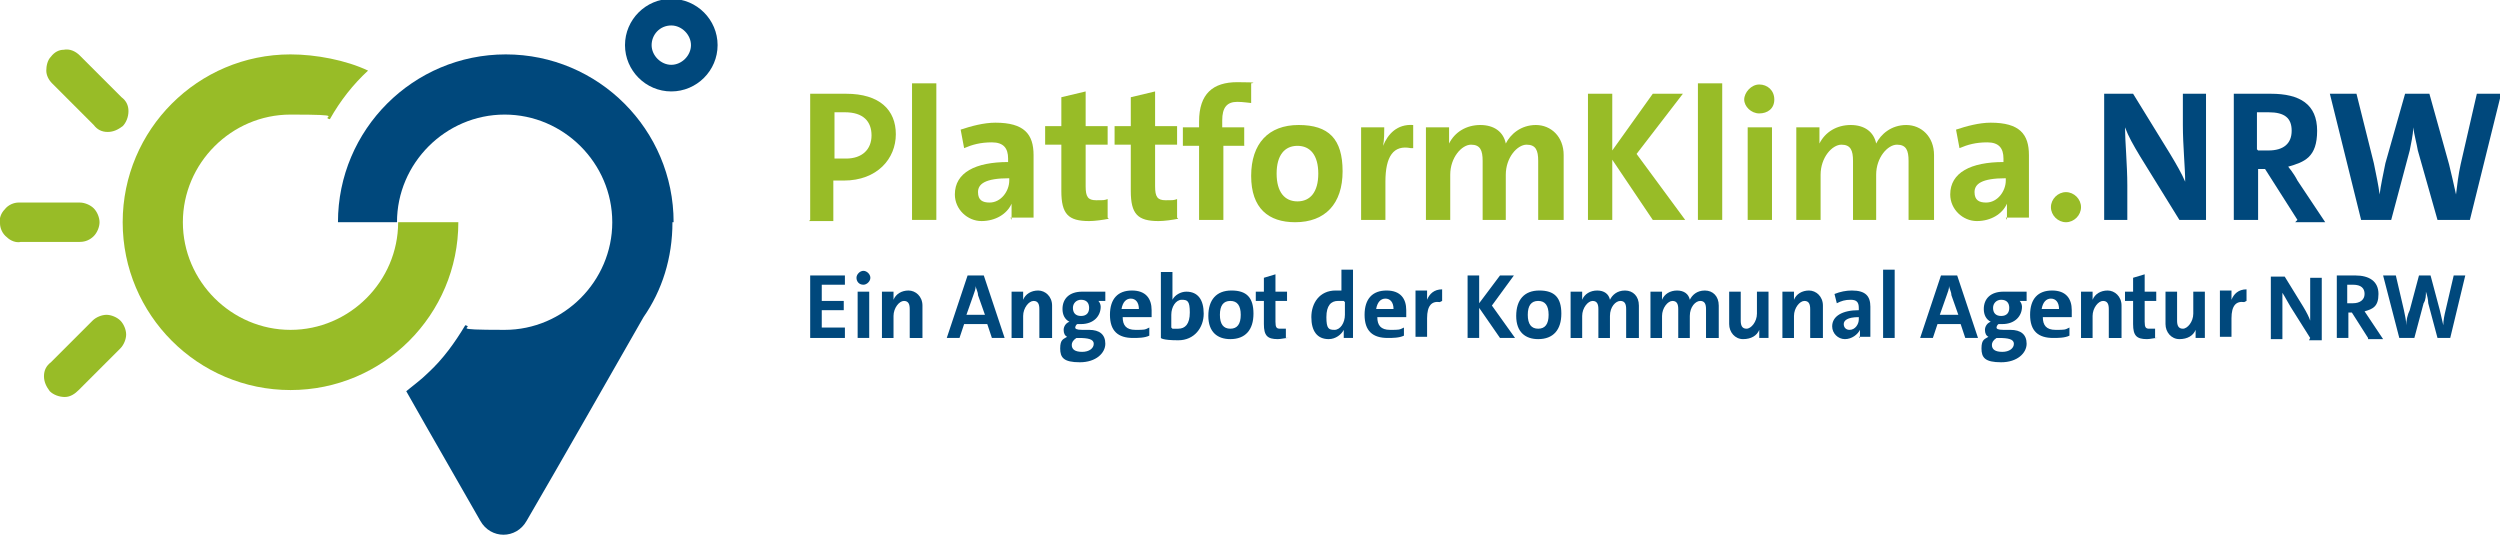 <svg xmlns="http://www.w3.org/2000/svg" id="Ebene_1" viewBox="0 0 216 46.2"><defs><style>      .st0 {        fill: #98bc27;      }      .st1 {        fill: #00487c;      }    </style></defs><path class="st0" d="M34.4,19.2c0,5.1-4.2,9.3-9.3,9.3s-9.3-4.2-9.3-9.3,4.2-9.3,9.3-9.3,2.5.2,3.4.4c.9-1.6,2-3,3.3-4.2-1.9-.9-4.5-1.4-6.7-1.4-8,0-14.5,6.5-14.5,14.5s6.5,14.5,14.5,14.5,14.5-6.5,14.5-14.5h-5.1Z"></path><path class="st1" d="M58.2,19.2c0-8-6.5-14.5-14.5-14.5s-14.5,6.5-14.5,14.5h5.1c0-5.1,4.2-9.3,9.3-9.3s9.3,4.2,9.3,9.3-4.2,9.3-9.3,9.3-2.5-.2-3.4-.4c-.9,1.5-1.9,2.9-3.2,4.1-.6.6-1.3,1.1-1.9,1.6,2.2,3.9,4.7,8.2,6.4,11.2.9,1.6,3.1,1.6,4,0,2.8-4.8,7.7-13.4,10.1-17.6,1.6-2.3,2.5-5.1,2.5-8.2"></path><path class="st1" d="M58,2.2c-1,0-1.7.8-1.7,1.7s.8,1.7,1.7,1.7,1.7-.8,1.7-1.7-.8-1.7-1.7-1.7M58,7.9c-2.2,0-4-1.8-4-4s1.8-4,4-4,4,1.8,4,4-1.8,4-4,4"></path><path class="st0" d="M5.5,4.3c-.4,0-.8.2-1.1.6-.3.3-.4.8-.4,1.2,0,.4.2.8.5,1.1l3.6,3.6c.3.4.7.6,1.2.6.5,0,.9-.2,1.3-.5.3-.3.5-.8.5-1.3,0-.5-.2-.9-.6-1.2l-3.6-3.6c-.4-.4-.9-.6-1.4-.5Z"></path><path class="st0" d="M1.6,17.5c-.4,0-.9.2-1.2.6-.3.3-.5.8-.4,1.2,0,.4.2.9.6,1.2.3.3.8.5,1.2.4h5.1c.5,0,.9-.2,1.2-.5.3-.3.5-.8.5-1.2s-.2-.9-.5-1.2c-.3-.3-.8-.5-1.2-.5H1.8c0,0-.1,0-.2,0"></path><path class="st0" d="M9.2,27.2c-.4,0-.9.2-1.2.5l-3.6,3.6c-.4.3-.6.7-.6,1.2,0,.5.2.9.5,1.3.3.3.8.5,1.3.5.5,0,.9-.3,1.2-.6l3.6-3.6c.3-.3.5-.8.5-1.2s-.2-.9-.5-1.2-.8-.5-1.2-.5Z"></path><path class="st0" d="M72.1,13.7s.5,0,1,0c1.4,0,2.2-.8,2.2-2s-.7-2-2.3-2-.9,0-.9,0v3.9ZM70,19v-10.9s1.6,0,3.1,0c2.9,0,4.3,1.4,4.3,3.5s-1.6,4-4.5,4-.9,0-.9,0v3.5h-2.1Z"></path><rect class="st0" x="78.8" y="7.2" width="2.1" height="11.8"></rect><path class="st0" d="M87.2,15.4c-2.1,0-2.7.5-2.7,1.2s.4.9,1,.9c1,0,1.7-1,1.7-1.9v-.2ZM87.4,19c0-.5,0-.9,0-1.4h0c-.4.9-1.4,1.5-2.6,1.5s-2.3-1-2.3-2.3c0-1.9,1.8-2.8,4.6-2.8v-.3c0-.9-.4-1.4-1.4-1.4s-1.7.2-2.4.5l-.3-1.6c.9-.3,2-.6,3-.6,2.5,0,3.3,1,3.3,2.8v3.3c0,.6,0,1.4,0,2.1h-2Z"></path><path class="st0" d="M95.8,18.9c-.5.1-1.2.2-1.7.2-1.8,0-2.4-.6-2.4-2.6v-4h-1.4v-1.6h1.4v-2.5l2.1-.5v3h1.9v1.6h-1.9v3.6c0,.9.2,1.2.9,1.2s.7,0,1-.1v1.6Z"></path><path class="st0" d="M101.8,18.9c-.5.1-1.2.2-1.7.2-1.8,0-2.4-.6-2.4-2.6v-4h-1.4v-1.6h1.4v-2.5l2.1-.5v3h1.9v1.6h-1.9v3.6c0,.9.2,1.2.9,1.2s.7,0,1-.1v1.6Z"></path><path class="st0" d="M107.6,12.6h-1.9v6.4h-2.1v-6.4h-1.4v-1.6h1.4v-.5c0-2.4,1.2-3.4,3.3-3.4s1.2.1,1.2.1v1.7c-.1,0-.7-.1-1.2-.1-.9,0-1.3.5-1.3,1.6v.6h1.9v1.6Z"></path><path class="st0" d="M112.1,12.6c-1.1,0-1.8.8-1.8,2.4s.7,2.4,1.8,2.4,1.8-.8,1.8-2.4-.7-2.4-1.8-2.4M111.9,19.2c-2.3,0-3.8-1.2-3.8-4s1.5-4.4,4.1-4.4,3.8,1.2,3.8,4-1.5,4.4-4.1,4.4"></path><path class="st0" d="M121.9,12.8c-1.5-.3-2.2.7-2.2,2.9v3.3h-2.1v-8h2c0,.4,0,1.1-.1,1.6h0c.4-1,1.2-1.9,2.6-1.8v2Z"></path><path class="st0" d="M132.9,19v-5.1c0-.9-.2-1.4-1-1.4s-1.8,1.1-1.8,2.6v3.9h-2v-5.1c0-.9-.2-1.4-1-1.4s-1.8,1.1-1.8,2.6v3.9h-2.1v-8h2c0,.4,0,1,0,1.4h0c.5-1,1.5-1.6,2.7-1.6s2,.6,2.2,1.6c.4-.8,1.3-1.6,2.6-1.6s2.4,1,2.4,2.6v5.6h-2.1Z"></path><polygon class="st0" points="142.8 19 139.3 13.8 139.3 19 137.2 19 137.2 8.1 139.3 8.1 139.3 13 142.8 8.1 145.4 8.1 141.4 13.3 145.6 19 142.8 19"></polygon><rect class="st0" x="146.7" y="7.2" width="2.1" height="11.8"></rect><path class="st0" d="M151,11h2.1v8h-2.1v-8ZM152,9.8c-.7,0-1.3-.6-1.3-1.2s.6-1.3,1.3-1.3,1.3.5,1.3,1.3-.6,1.2-1.3,1.2"></path><path class="st0" d="M164.9,19v-5.1c0-.9-.2-1.4-1-1.4s-1.8,1.1-1.8,2.6v3.9h-2v-5.1c0-.9-.2-1.4-1-1.4s-1.8,1.1-1.8,2.6v3.9h-2.1v-8h2c0,.4,0,1,0,1.4h0c.5-1,1.5-1.6,2.7-1.6s2,.6,2.2,1.6c.4-.8,1.3-1.6,2.6-1.6s2.4,1,2.4,2.6v5.6h-2.1Z"></path><path class="st0" d="M173.3,15.4c-2.1,0-2.7.5-2.7,1.2s.4.9,1,.9c1,0,1.7-1,1.7-1.9v-.2ZM173.4,19c0-.5,0-.9,0-1.4h0c-.4.9-1.4,1.5-2.6,1.5s-2.3-1-2.3-2.3c0-1.9,1.8-2.8,4.6-2.8v-.3c0-.9-.4-1.4-1.4-1.4s-1.7.2-2.4.5l-.3-1.6c.9-.3,2-.6,3-.6,2.5,0,3.3,1,3.3,2.8v3.3c0,.6,0,1.4,0,2.1h-2Z"></path><path class="st0" d="M178.5,19.2c-.7,0-1.3-.6-1.3-1.3s.6-1.3,1.3-1.3,1.3.6,1.3,1.3-.6,1.3-1.3,1.3"></path><path class="st1" d="M188.3,19l-3.4-5.5c-.6-1-1-1.7-1.3-2.5h0c0,1.1.2,3.3.2,5v3h-2v-10.9h2.5l3.2,5.2c.6,1,1,1.7,1.3,2.4h0c0-1.2-.2-3.1-.2-4.9v-2.7h2v10.9h-2.2Z"></path><path class="st1" d="M195.1,13s.5,0,.9,0c1.3,0,2-.6,2-1.7s-.6-1.6-2-1.6-1,0-1,0v3.2ZM198.5,19l-2.8-4.4h-.6v4.4h-2.1v-10.9s1.5,0,3.2,0c2.5,0,4,.9,4,3.2s-1.1,2.7-2.5,3.1c0,0,.5.6.8,1.2l2.4,3.6h-2.6Z"></path><path class="st1" d="M213.2,19h-2.6l-1.7-6c-.1-.6-.3-1.3-.4-2h0c0,.7-.2,1.4-.3,2l-1.6,6h-2.6l-2.7-10.9h2.3l1.5,6c.2,1,.4,1.9.5,2.7h0c.1-.8.3-1.7.5-2.7l1.7-6h2.1l1.7,6.1c.2.8.4,1.7.6,2.6h0c.1-.8.2-1.7.4-2.6l1.4-6.1h2.1l-2.7,10.9Z"></path><path class="st1" d="M74.1,25.2h1v4h-1v-4ZM74.6,24.6c-.4,0-.6-.3-.6-.6s.3-.6.6-.6.6.3.6.6-.3.6-.6.6"></path><path class="st1" d="M78.6,29.2v-2.5c0-.4-.1-.7-.5-.7s-.9.6-.9,1.3v1.9h-1v-4h1c0,.2,0,.5,0,.7h0c.2-.5.7-.8,1.3-.8s1.2.5,1.2,1.3v2.8h-1Z"></path><path class="st1" d="M84.5,25.5c0-.3-.2-.6-.2-.8h0c0,.3-.1.5-.2.8l-.6,1.7h1.6l-.6-1.7ZM85.7,29.2l-.4-1.2h-2l-.4,1.2h-1.1l1.8-5.4h1.4l1.8,5.4h-1.2Z"></path><path class="st1" d="M89.8,29.2v-2.5c0-.4-.1-.7-.5-.7s-.9.6-.9,1.3v1.9h-1v-4h1c0,.2,0,.5,0,.7h0c.2-.5.7-.8,1.3-.8s1.2.5,1.2,1.3v2.8h-1Z"></path><path class="st1" d="M93.4,25.9c-.4,0-.7.3-.7.7s.2.7.7.7.7-.3.7-.7-.2-.7-.7-.7M93,29.2c-.3.2-.4.4-.4.6,0,.4.3.6.9.6s1-.3,1-.7-.5-.5-1.3-.5c0,0-.1,0-.2,0M94.9,26c.1.1.2.3.2.5,0,.8-.6,1.5-1.7,1.5s-.2,0-.3,0c-.1,0-.2.2-.2.3,0,.1.1.2.6.2h.6c.9,0,1.4.4,1.4,1.2s-.8,1.6-2.2,1.6-1.7-.4-1.7-1.2.3-.8.6-1c-.2-.1-.3-.3-.3-.6s.2-.6.5-.7c-.4-.2-.6-.6-.6-1.1,0-.9.6-1.5,1.7-1.5s.6,0,.8,0h1.2v.8h-.5Z"></path><path class="st1" d="M98.4,26.7c0-.6-.3-.9-.7-.9s-.7.3-.8.9h1.5ZM99.3,29c-.4.2-1,.2-1.4.2-1.3,0-2-.6-2-2s.7-2.1,1.9-2.1,1.7.7,1.7,1.7,0,.6,0,.6h-2.5c0,.7.3,1.1,1.1,1.1s.8,0,1.2-.2v.8Z"></path><path class="st1" d="M101.3,28.4s.2,0,.5,0c.6,0,1-.4,1-1.4s-.2-1.1-.7-1.1-.9.6-.9,1.3v1.1ZM101.3,25.1c0,.2,0,.6,0,.8h0c.2-.4.7-.7,1.2-.7,1,0,1.5.7,1.5,1.9s-.8,2.3-2.2,2.3-1.5-.2-1.5-.2v-5.7h1v1.7Z"></path><path class="st1" d="M106.3,26c-.6,0-.9.4-.9,1.2s.3,1.2.9,1.2.9-.4.9-1.2-.3-1.2-.9-1.2M106.3,29.3c-1.1,0-1.9-.6-1.9-2s.7-2.2,2-2.2,1.9.6,1.9,2-.7,2.2-2,2.2"></path><path class="st1" d="M111.3,29.2c-.3,0-.6.1-.9.1-.9,0-1.2-.3-1.2-1.3v-2h-.7v-.8h.7v-1.2l1-.3v1.5h1v.8h-1v1.8c0,.5.1.6.4.6s.3,0,.5,0v.8Z"></path><path class="st1" d="M116.1,26c-.2,0-.4,0-.5,0-.6,0-1,.4-1,1.4s.2,1.1.7,1.1.9-.6.9-1.3v-1.1ZM116.1,29.2c0-.2,0-.4,0-.7h0c-.2.4-.7.8-1.3.8-1,0-1.5-.7-1.5-1.9s.7-2.3,2.1-2.3.3,0,.5,0v-1.8h1v5.9h-1Z"></path><path class="st1" d="M120.4,26.7c0-.6-.3-.9-.7-.9s-.7.3-.8.9h1.5ZM121.3,29c-.4.2-1,.2-1.4.2-1.3,0-2-.6-2-2s.7-2.1,1.9-2.1,1.7.7,1.7,1.7,0,.6,0,.6h-2.5c0,.7.3,1.1,1.1,1.1s.8,0,1.2-.2v.8Z"></path><path class="st1" d="M124.4,26.1c-.7-.1-1.1.3-1.1,1.4v1.6h-1v-4h1c0,.2,0,.5,0,.8h0c.2-.5.6-.9,1.3-.9v1Z"></path><polygon class="st1" points="129.6 29.2 127.8 26.6 127.8 29.2 126.8 29.2 126.8 23.8 127.8 23.8 127.8 26.2 129.6 23.8 130.8 23.8 128.9 26.4 130.9 29.2 129.6 29.2"></polygon><path class="st1" d="M132.9,26c-.6,0-.9.4-.9,1.2s.3,1.2.9,1.2.9-.4.9-1.2-.3-1.2-.9-1.2M132.9,29.3c-1.1,0-1.9-.6-1.9-2s.7-2.2,2-2.2,1.9.6,1.9,2-.7,2.2-2,2.2"></path><path class="st1" d="M140.5,29.2v-2.5c0-.4-.1-.7-.5-.7s-.9.5-.9,1.3v1.9h-1v-2.5c0-.4-.1-.7-.5-.7s-.9.6-.9,1.3v1.9h-1v-4h1c0,.2,0,.5,0,.7h0c.2-.5.7-.8,1.3-.8s1,.3,1.1.8c.2-.4.6-.8,1.3-.8s1.2.5,1.2,1.3v2.8h-1Z"></path><path class="st1" d="M147.4,29.2v-2.5c0-.4-.1-.7-.5-.7s-.9.5-.9,1.3v1.9h-1v-2.5c0-.4-.1-.7-.5-.7s-.9.6-.9,1.3v1.9h-1v-4h1c0,.2,0,.5,0,.7h0c.2-.5.7-.8,1.3-.8s1,.3,1.1.8c.2-.4.6-.8,1.3-.8s1.2.5,1.2,1.3v2.8h-1Z"></path><path class="st1" d="M152,29.2c0-.2,0-.5,0-.7h0c-.2.5-.7.8-1.4.8s-1.2-.6-1.2-1.3v-2.8h1v2.5c0,.4.1.7.5.7s.9-.6.9-1.3v-1.9h1v4h-1Z"></path><path class="st1" d="M156.4,29.2v-2.5c0-.4-.1-.7-.5-.7s-.9.6-.9,1.3v1.9h-1v-4h1c0,.2,0,.5,0,.7h0c.2-.5.7-.8,1.3-.8s1.2.5,1.2,1.3v2.8h-1Z"></path><path class="st1" d="M160.6,27.4c-1,0-1.3.3-1.3.6s.2.5.5.5c.5,0,.8-.5.8-.9h0ZM160.7,29.2c0-.2,0-.5,0-.7h0c-.2.4-.7.8-1.3.8s-1.1-.5-1.1-1.1c0-.9.9-1.4,2.3-1.4v-.2c0-.5-.2-.7-.7-.7s-.8.1-1.2.3l-.2-.8c.5-.2,1-.3,1.5-.3,1.2,0,1.6.5,1.6,1.4v1.6c0,.3,0,.7,0,1h-1Z"></path><rect class="st1" x="162.7" y="23.3" width="1" height="5.9"></rect><path class="st1" d="M168.6,25.5c0-.3-.2-.6-.2-.8h0c0,.3-.1.5-.2.8l-.6,1.7h1.6l-.6-1.7ZM169.8,29.2l-.4-1.2h-2l-.4,1.2h-1.1l1.8-5.4h1.4l1.8,5.4h-1.2Z"></path><path class="st1" d="M172.9,25.9c-.4,0-.7.3-.7.7s.2.7.7.7.7-.3.7-.7-.2-.7-.7-.7M172.5,29.2c-.3.2-.4.4-.4.6,0,.4.3.6.9.6s1-.3,1-.7-.5-.5-1.3-.5c0,0-.1,0-.2,0M174.5,26c.1.1.2.3.2.5,0,.8-.6,1.5-1.7,1.5s-.2,0-.3,0c-.1,0-.2.2-.2.3,0,.1.1.2.6.2h.6c.9,0,1.4.4,1.4,1.2s-.8,1.6-2.2,1.6-1.7-.4-1.7-1.2.3-.8.6-1c-.2-.1-.3-.3-.3-.6s.2-.6.5-.7c-.4-.2-.6-.6-.6-1.1,0-.9.6-1.5,1.7-1.5s.6,0,.8,0h1.2v.8h-.5Z"></path><path class="st1" d="M177.9,26.7c0-.6-.3-.9-.7-.9s-.7.3-.8.9h1.5ZM178.8,29c-.4.2-1,.2-1.4.2-1.3,0-2-.6-2-2s.7-2.1,1.9-2.1,1.7.7,1.7,1.7,0,.6,0,.6h-2.5c0,.7.3,1.1,1.1,1.1s.8,0,1.2-.2v.8Z"></path><path class="st1" d="M182.2,29.2v-2.5c0-.4-.1-.7-.5-.7s-.9.6-.9,1.3v1.9h-1v-4h1c0,.2,0,.5,0,.7h0c.2-.5.7-.8,1.3-.8s1.2.5,1.2,1.3v2.8h-1Z"></path><path class="st1" d="M186.4,29.2c-.3,0-.6.1-.9.1-.9,0-1.2-.3-1.2-1.3v-2h-.7v-.8h.7v-1.2l1-.3v1.5h1v.8h-1v1.8c0,.5.1.6.4.6s.3,0,.5,0v.8Z"></path><path class="st1" d="M189.7,29.2c0-.2,0-.5,0-.7h0c-.2.5-.7.8-1.4.8s-1.2-.6-1.2-1.3v-2.8h1v2.5c0,.4.1.7.5.7s.9-.6.9-1.3v-1.9h1v4h-1Z"></path><path class="st1" d="M193.9,26.1c-.7-.1-1.1.3-1.1,1.4v1.6h-1v-4h1c0,.2,0,.5,0,.8h0c.2-.5.6-.9,1.3-.9v1Z"></path><path class="st1" d="M199.6,29.2l-1.7-2.7c-.3-.5-.5-.9-.7-1.2h0c0,.5,0,1.6,0,2.5v1.5h-1v-5.4h1.2l1.6,2.6c.3.5.5.9.6,1.2h0c0-.6,0-1.5,0-2.4v-1.3h1v5.4h-1.1Z"></path><path class="st1" d="M202.9,26.2s.2,0,.4,0c.6,0,1-.3,1-.8s-.3-.8-1-.8-.5,0-.5,0v1.6ZM204.6,29.2l-1.4-2.2h-.3v2.2h-1v-5.4s.7,0,1.6,0c1.2,0,2,.5,2,1.6s-.5,1.3-1.2,1.5c0,0,.2.3.4.6l1.2,1.8h-1.3Z"></path><path class="st1" d="M211.9,29.2h-1.3l-.8-3c0-.3-.1-.7-.2-1h0c0,.3,0,.7-.2,1l-.8,3h-1.3l-1.4-5.4h1.1l.7,3c.1.5.2.9.2,1.3h0c0-.4.1-.9.3-1.3l.8-3h1l.8,3c.1.4.2.9.3,1.3h0c0-.4.1-.9.2-1.3l.7-3h1l-1.3,5.4Z"></path><polygon class="st1" points="70 29.2 70 23.8 73 23.8 73 24.6 71 24.6 71 26 72.9 26 72.9 26.8 71 26.8 71 28.3 73 28.3 73 29.2 70 29.2"></polygon></svg>